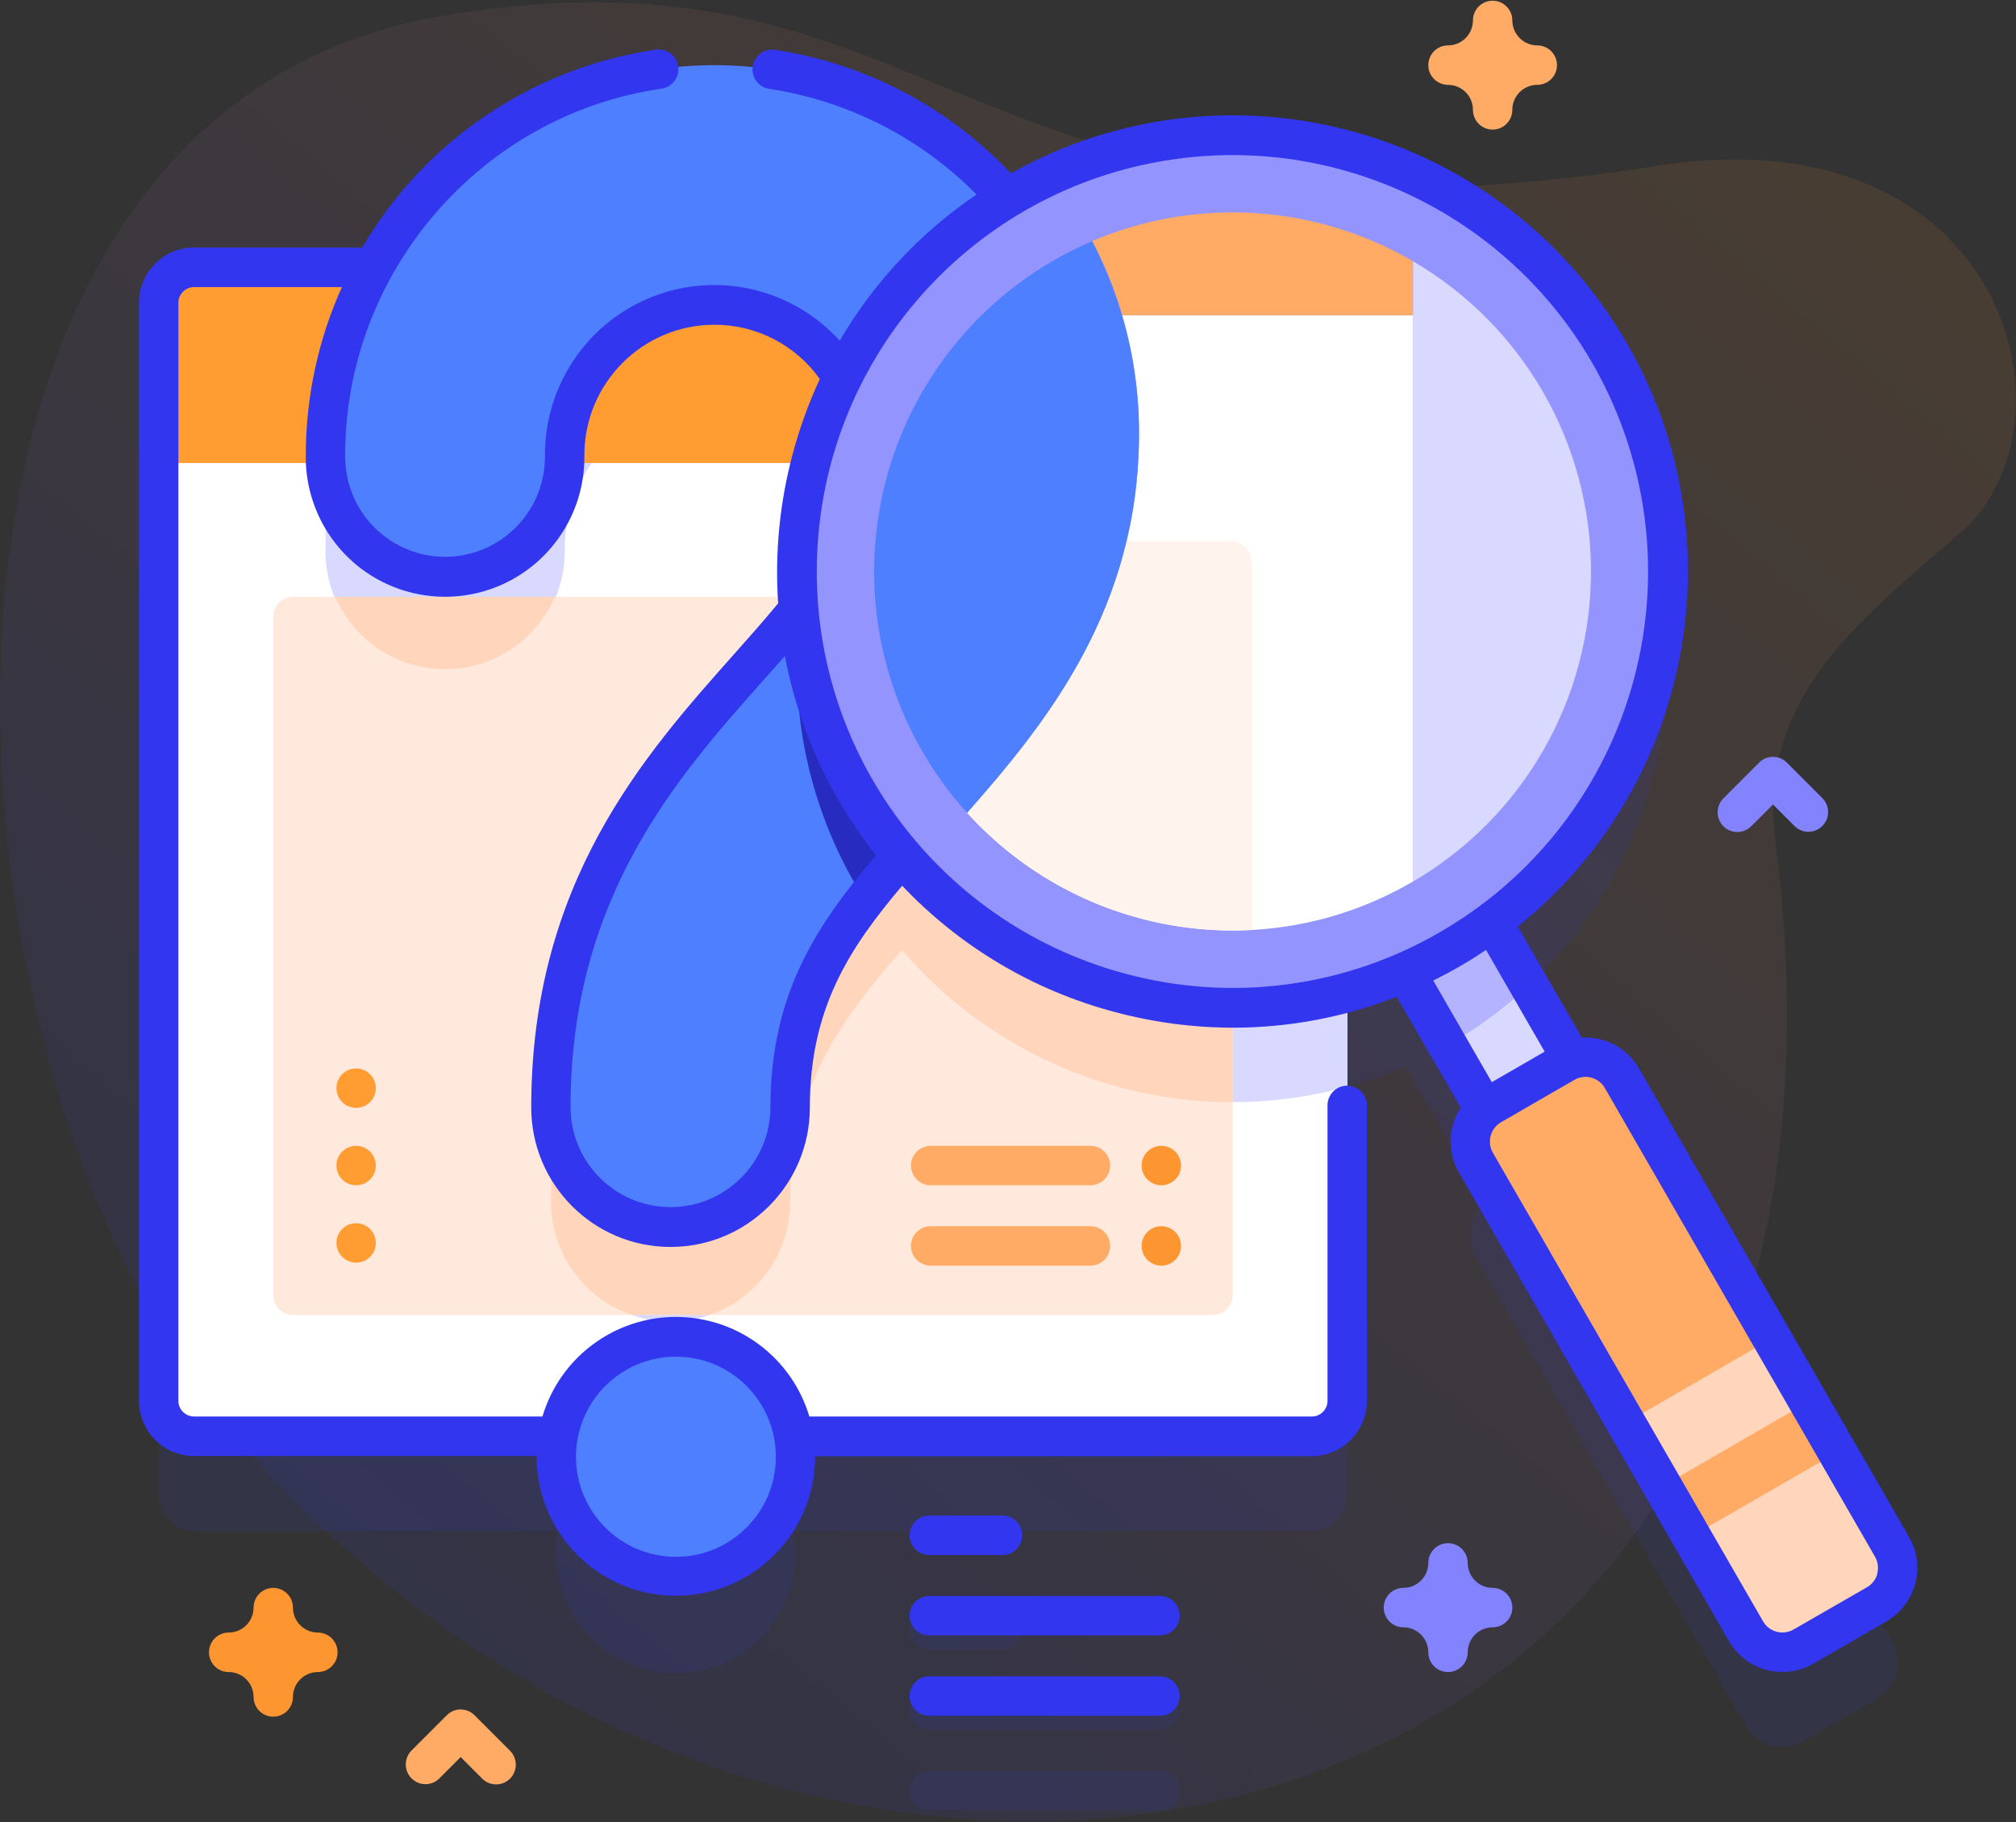 <?xml version="1.0" encoding="UTF-8"?>
<svg xmlns="http://www.w3.org/2000/svg" xmlns:xlink="http://www.w3.org/1999/xlink" width="166px" height="150px" viewBox="0 0 166 150" version="1.1">
<rect x="0" y="0" width="166" height="150" fill="#333333" stroke="none"/>
<defs>
<linearGradient id="linear0" gradientUnits="userSpaceOnUse" x1="83.38" y1="-2491.13" x2="415.49" y2="-2095.34" gradientTransform="matrix(0.324,0,0,-0.325,0,-682.427)">
<stop offset="0" style="stop-color:rgb(19.608%,21.176%,93.333%);stop-opacity:0.102;"/>
<stop offset="1" style="stop-color:rgb(99.216%,58.431%,18.824%);stop-opacity:0.102;"/>
</linearGradient>
<filter id="alpha" filterUnits="objectBoundingBox" x="0%" y="0%" width="100%" height="100%">
  <feColorMatrix type="matrix" in="SourceGraphic" values="0 0 0 0 1 0 0 0 0 1 0 0 0 0 1 0 0 0 1 0"/>
</filter>
<mask id="mask0">
  <g filter="url(#alpha)">
<rect x="0" y="0" width="166" height="150" style="fill:rgb(0%,0%,0%);fill-opacity:0.102;stroke:none;"/>
  </g>
</mask>
<clipPath id="clip1">
  <rect x="0" y="0" width="166" height="150"/>
</clipPath>
<g id="surface5" clip-path="url(#clip1)">
<path style=" stroke:none;fill-rule:nonzero;fill:rgb(19.608%,21.176%,93.333%);fill-opacity:1;" d="M 155.789 135.125 L 133.551 96.555 C 132.719 95.117 130.984 94.469 129.418 95.02 L 122.863 83.652 C 138.062 72.293 141.793 51.043 131.375 35.168 C 120.961 19.297 100 14.297 83.555 23.762 C 83.34 23.883 83.133 24.012 82.922 24.137 C 76.047 16.254 65.762 12.227 55.371 13.352 C 44.98 14.477 35.793 20.613 30.762 29.789 L 15.984 29.789 C 14.371 29.789 13.066 31.098 13.066 32.711 L 13.066 123.113 C 13.066 124.727 14.371 126.035 15.984 126.035 L 45.949 126.035 C 45.855 126.582 45.809 127.141 45.805 127.695 C 45.742 131.262 47.605 134.586 50.676 136.387 C 53.75 138.191 57.555 138.191 60.629 136.387 C 63.703 134.586 65.566 131.262 65.5 127.695 C 65.504 127.141 65.453 126.582 65.359 126.035 L 108.012 126.035 C 109.621 126.035 110.93 124.727 110.93 123.113 L 110.93 89.465 C 112.555 89.02 114.148 88.457 115.695 87.785 L 122.246 99.148 C 120.992 100.234 120.684 102.059 121.516 103.5 L 143.754 142.078 C 144.215 142.879 144.969 143.461 145.859 143.703 C 146.746 143.941 147.695 143.816 148.492 143.355 L 154.527 139.867 C 156.18 138.91 156.746 136.793 155.789 135.133 Z M 155.789 135.125 "/>
</g>
<mask id="mask1">
  <g filter="url(#alpha)">
<rect x="0" y="0" width="166" height="150" style="fill:rgb(0%,0%,0%);fill-opacity:0.102;stroke:none;"/>
  </g>
</mask>
<clipPath id="clip2">
  <rect x="0" y="0" width="166" height="150"/>
</clipPath>
<g id="surface8" clip-path="url(#clip2)">
<path style=" stroke:none;fill-rule:nonzero;fill:rgb(19.608%,21.176%,93.333%);fill-opacity:1;" d="M 82.547 135.809 L 76.516 135.809 C 75.621 135.809 74.895 135.082 74.895 134.188 C 74.895 133.289 75.621 132.562 76.516 132.562 L 82.547 132.562 C 83.441 132.562 84.168 133.289 84.168 134.188 C 84.168 135.082 83.441 135.809 82.547 135.809 Z M 82.547 135.809 "/>
<path style=" stroke:none;fill-rule:nonzero;fill:rgb(19.608%,21.176%,93.333%);fill-opacity:1;" d="M 95.516 142.426 L 76.516 142.426 C 75.621 142.426 74.895 141.699 74.895 140.805 C 74.895 139.906 75.621 139.18 76.516 139.18 L 95.516 139.18 C 96.41 139.18 97.137 139.906 97.137 140.805 C 97.137 141.699 96.41 142.426 95.516 142.426 Z M 95.516 142.426 "/>
<path style=" stroke:none;fill-rule:nonzero;fill:rgb(19.608%,21.176%,93.333%);fill-opacity:1;" d="M 95.516 149.043 L 76.516 149.043 C 75.621 149.043 74.895 148.316 74.895 147.422 C 74.895 146.523 75.621 145.797 76.516 145.797 L 95.516 145.797 C 96.41 145.797 97.137 146.523 97.137 147.422 C 97.137 148.316 96.41 149.043 95.516 149.043 Z M 95.516 149.043 "/>
</g>
</defs>
<g id="surface1">
<path style=" stroke:none;fill-rule:nonzero;fill:url(#linear0);" d="M 136.391 13.672 C 78.719 22.676 78.012 -5.699 36.398 1.312 C -10.438 9.211 -7.25 85.922 18.82 117.473 C 64.52 172.789 157.551 157.891 146.191 69.215 C 144.668 57.336 153.301 50.938 161.43 43.848 C 171.656 34.941 165.246 9.152 136.379 13.652 Z M 136.391 13.672 "/>
<use xlink:href="#surface5" mask="url(#mask0)"/>
<path style=" stroke:none;fill-rule:nonzero;fill:rgb(100%,100%,100%);fill-opacity:1;" d="M 110.941 24.934 L 110.941 115.32 C 110.941 116.934 109.633 118.242 108.023 118.242 L 15.984 118.242 C 14.371 118.242 13.066 116.934 13.066 115.32 L 13.066 24.934 C 13.066 23.32 14.371 22.012 15.984 22.012 L 108.012 22.012 C 108.785 22.008 109.531 22.312 110.082 22.863 C 110.633 23.41 110.941 24.156 110.941 24.934 Z M 110.941 24.934 "/>
<path style=" stroke:none;fill-rule:nonzero;fill:rgb(85.098%,85.098%,100%);fill-opacity:1;" d="M 110.941 24.934 L 110.941 89.465 C 97.574 93.121 83.297 88.738 74.27 78.211 C 68.984 84.281 65.07 89.742 65.07 98.926 C 65.07 104.375 60.66 108.789 55.223 108.789 C 49.781 108.789 45.371 104.375 45.371 98.926 C 45.371 81.031 54.422 70.852 61.695 62.676 C 63.223 60.961 64.582 59.41 65.762 57.949 C 65.199 51.371 66.449 44.762 69.383 38.848 C 66.531 34.09 60.855 31.824 55.516 33.312 C 50.176 34.801 46.484 39.68 46.5 45.23 C 46.562 48.793 44.703 52.117 41.629 53.922 C 38.555 55.723 34.75 55.723 31.676 53.922 C 28.602 52.117 26.738 48.793 26.805 45.23 C 26.797 36.445 30.398 28.043 36.766 22 L 80.879 22 C 81.594 22.672 82.273 23.383 82.922 24.125 C 83.133 23.996 83.34 23.867 83.555 23.746 C 84.668 23.102 85.812 22.52 86.988 22 L 108.012 22 C 109.621 22 110.93 23.305 110.93 24.922 Z M 110.941 24.934 "/>
<path style=" stroke:none;fill-rule:nonzero;fill:rgb(100%,90.98%,86.275%);fill-opacity:1;" d="M 101.496 50.762 L 101.496 106.633 C 101.496 107.527 100.77 108.254 99.875 108.254 L 24.121 108.254 C 23.227 108.254 22.5 107.527 22.5 106.633 L 22.5 50.762 C 22.5 49.863 23.227 49.137 24.121 49.137 L 99.875 49.137 C 100.77 49.137 101.496 49.863 101.496 50.762 Z M 101.496 50.762 "/>
<path style=" stroke:none;fill-rule:nonzero;fill:rgb(100%,83.922%,73.333%);fill-opacity:1;" d="M 101.496 50.762 L 101.496 90.738 C 91.027 90.742 81.082 86.168 74.262 78.211 C 68.977 84.281 65.062 89.742 65.062 98.926 C 65.062 103.141 62.395 106.887 58.414 108.254 L 52.02 108.254 C 48.043 106.887 45.371 103.141 45.371 98.926 C 45.371 81.031 54.422 70.852 61.695 62.676 C 63.223 60.961 64.582 59.41 65.762 57.949 C 65.504 55.012 65.613 52.051 66.086 49.137 L 99.875 49.137 C 100.77 49.137 101.496 49.863 101.496 50.762 Z M 101.496 50.762 "/>
<path style=" stroke:none;fill-rule:nonzero;fill:rgb(100%,61.569%,20%);fill-opacity:1;" d="M 110.941 38.121 L 110.941 24.93 C 110.941 23.316 109.633 22.008 108.023 22.008 L 15.984 22.008 C 14.371 22.008 13.066 23.316 13.066 24.93 L 13.066 38.117 Z M 110.941 38.121 "/>
<path style=" stroke:none;fill-rule:nonzero;fill:rgb(30.588%,49.804%,100%);fill-opacity:1;" d="M 58.828 5.363 C 41.145 5.383 26.82 19.73 26.801 37.438 C 26.898 42.812 31.277 47.121 36.648 47.121 C 42.02 47.121 46.398 42.812 46.496 37.438 C 46.496 30.617 52.016 25.09 58.828 25.09 C 65.637 25.09 71.156 30.617 71.156 37.438 C 71.156 43.93 67.738 48.09 61.695 54.883 C 54.422 63.059 45.371 73.234 45.371 91.133 C 45.305 94.699 47.168 98.023 50.242 99.824 C 53.316 101.629 57.121 101.629 60.195 99.824 C 63.27 98.023 65.133 94.699 65.066 91.133 C 65.066 80.746 70.07 75.121 76.414 68 C 82.852 60.766 90.863 51.77 90.863 37.438 C 90.844 19.73 76.516 5.383 58.836 5.363 Z M 58.828 5.363 "/>
<path style=" stroke:none;fill-rule:nonzero;fill:rgb(15.686%,16.863%,74.902%);fill-opacity:1;" d="M 90.855 37.438 C 90.855 51.758 82.844 60.766 76.406 68 C 74.531 70.113 72.773 72.09 71.219 74.098 C 70.945 73.664 70.68 73.23 70.422 72.797 C 66.422 65.883 64.852 57.82 65.961 49.906 C 69.316 45.707 71.148 42.203 71.148 37.449 C 71.148 36.918 71.113 36.383 71.047 35.855 C 74.84 29.77 80.363 24.961 86.906 22.043 C 89.5 26.762 90.855 32.062 90.848 37.449 Z M 90.855 37.438 "/>
<path style=" stroke:none;fill-rule:nonzero;fill:rgb(30.588%,49.804%,100%);fill-opacity:1;" d="M 65.504 119.922 C 65.504 125.371 61.094 129.789 55.656 129.789 C 50.215 129.789 45.805 125.371 45.805 119.922 C 45.805 114.477 50.215 110.059 55.656 110.059 C 61.094 110.059 65.504 114.477 65.504 119.922 Z M 65.504 119.922 "/>
<path style=" stroke:none;fill-rule:nonzero;fill:rgb(85.098%,85.098%,100%);fill-opacity:1;" d="M 115.004 78.781 L 122.164 74.641 L 130.801 89.629 L 123.645 93.766 Z M 115.004 78.781 "/>
<path style=" stroke:none;fill-rule:nonzero;fill:rgb(70.196%,70.196%,100%);fill-opacity:1;" d="M 125.902 81.125 C 123.926 82.965 121.75 84.574 119.418 85.922 L 119.207 86.043 L 115.02 78.781 L 122.18 74.645 Z M 125.902 81.125 "/>
<path style=" stroke:none;fill-rule:nonzero;fill:rgb(58.039%,58.039%,100%);fill-opacity:1;" d="M 137.328 47.039 C 137.328 66.867 121.277 82.941 101.48 82.941 C 81.684 82.941 65.633 66.867 65.633 47.039 C 65.633 27.215 81.684 11.141 101.48 11.141 C 121.277 11.141 137.328 27.215 137.328 47.039 Z M 137.328 47.039 "/>
<path style=" stroke:none;fill-rule:nonzero;fill:rgb(85.098%,85.098%,100%);fill-opacity:1;" d="M 116.348 72.574 L 116.348 21.508 C 125.422 26.801 131.004 36.523 131.004 47.039 C 131.004 57.559 125.422 67.281 116.348 72.574 Z M 116.348 72.574 "/>
<path style=" stroke:none;fill-rule:nonzero;fill:rgb(100%,67.059%,40%);fill-opacity:1;" d="M 154.527 132.078 L 148.492 135.562 C 146.836 136.52 144.723 135.949 143.77 134.293 L 121.527 95.711 C 120.57 94.059 121.137 91.938 122.793 90.98 L 128.824 87.496 C 130.48 86.539 132.594 87.105 133.551 88.762 L 155.789 127.332 C 156.746 128.988 156.18 131.109 154.527 132.066 Z M 154.527 132.078 "/>
<path style=" stroke:none;fill-rule:nonzero;fill:rgb(100%,83.922%,73.333%);fill-opacity:1;" d="M 133.875 117.137 L 145.898 110.188 L 148.902 115.402 L 136.883 122.355 Z M 133.875 117.137 "/>
<path style=" stroke:none;fill-rule:nonzero;fill:rgb(100%,83.922%,73.333%);fill-opacity:1;" d="M 139.27 126.488 L 143.77 134.281 C 144.719 135.941 146.832 136.516 148.492 135.562 L 154.527 132.074 C 156.18 131.117 156.746 129 155.789 127.344 L 151.289 119.551 Z M 139.27 126.488 "/>
<path style=" stroke:none;fill-rule:nonzero;fill:rgb(100%,61.569%,20%);fill-opacity:1;" d="M 30.945 89.582 C 30.945 90.48 30.219 91.207 29.324 91.207 C 28.426 91.207 27.703 90.48 27.703 89.582 C 27.703 88.688 28.426 87.961 29.324 87.961 C 30.219 87.961 30.945 88.688 30.945 89.582 Z M 30.945 89.582 "/>
<path style=" stroke:none;fill-rule:nonzero;fill:rgb(100%,61.569%,20%);fill-opacity:1;" d="M 30.945 95.957 C 30.945 96.852 30.219 97.578 29.324 97.578 C 28.426 97.578 27.703 96.852 27.703 95.957 C 27.703 95.059 28.426 94.332 29.324 94.332 C 30.219 94.332 30.945 95.059 30.945 95.957 Z M 30.945 95.957 "/>
<path style=" stroke:none;fill-rule:nonzero;fill:rgb(100%,61.569%,20%);fill-opacity:1;" d="M 30.945 102.328 C 30.945 103.223 30.219 103.949 29.324 103.949 C 28.426 103.949 27.703 103.223 27.703 102.328 C 27.703 101.43 28.426 100.703 29.324 100.703 C 30.219 100.703 30.945 101.43 30.945 102.328 Z M 30.945 102.328 "/>
<path style=" stroke:none;fill-rule:nonzero;fill:rgb(100%,67.059%,40%);fill-opacity:1;" d="M 76.633 97.578 L 89.789 97.578 C 90.684 97.578 91.41 96.852 91.41 95.957 C 91.41 95.059 90.684 94.332 89.789 94.332 L 76.633 94.332 C 75.738 94.332 75.012 95.059 75.012 95.957 C 75.012 96.852 75.738 97.578 76.633 97.578 Z M 76.633 97.578 "/>
<path style=" stroke:none;fill-rule:nonzero;fill:rgb(100%,67.059%,40%);fill-opacity:1;" d="M 76.633 104.195 L 89.789 104.195 C 90.684 104.195 91.41 103.469 91.41 102.574 C 91.41 101.676 90.684 100.949 89.789 100.949 L 76.633 100.949 C 75.738 100.949 75.012 101.676 75.012 102.574 C 75.012 103.469 75.738 104.195 76.633 104.195 Z M 76.633 104.195 "/>
<path style=" stroke:none;fill-rule:nonzero;fill:rgb(99.216%,58.431%,18.824%);fill-opacity:1;" d="M 97.246 95.957 C 97.246 96.852 96.52 97.578 95.625 97.578 C 94.73 97.578 94.004 96.852 94.004 95.957 C 94.004 95.059 94.73 94.332 95.625 94.332 C 96.52 94.332 97.246 95.059 97.246 95.957 Z M 97.246 95.957 "/>
<path style=" stroke:none;fill-rule:nonzero;fill:rgb(99.216%,58.431%,18.824%);fill-opacity:1;" d="M 97.246 102.574 C 97.246 103.469 96.52 104.195 95.625 104.195 C 94.73 104.195 94.004 103.469 94.004 102.574 C 94.004 101.676 94.73 100.949 95.625 100.949 C 96.52 100.949 97.246 101.676 97.246 102.574 Z M 97.246 102.574 "/>
<path style=" stroke:none;fill-rule:nonzero;fill:rgb(100%,100%,100%);fill-opacity:1;" d="M 116.348 25.953 L 116.348 72.574 L 116.234 72.637 C 104.211 79.598 88.969 77.215 79.633 66.918 C 86.254 59.418 93.789 50.035 93.789 35.664 C 93.797 32.375 93.328 29.105 92.402 25.953 Z M 116.348 25.953 "/>
<path style=" stroke:none;fill-rule:nonzero;fill:rgb(100%,95.294%,93.333%);fill-opacity:1;" d="M 103.102 46.336 L 103.102 76.559 C 94.23 77.043 85.617 73.5 79.641 66.918 C 84.789 61.09 90.484 54.125 92.773 44.559 L 101.32 44.559 C 101.789 44.559 102.242 44.746 102.574 45.078 C 102.906 45.414 103.094 45.863 103.094 46.336 Z M 103.102 46.336 "/>
<path style=" stroke:none;fill-rule:nonzero;fill:rgb(100%,67.059%,40%);fill-opacity:1;" d="M 116.348 21.508 L 116.348 25.953 L 92.402 25.953 C 91.781 23.84 90.957 21.793 89.938 19.844 C 98.512 16.191 108.301 16.809 116.348 21.508 Z M 116.348 21.508 "/>
<path style=" stroke:none;fill-rule:nonzero;fill:rgb(30.588%,49.804%,100%);fill-opacity:1;" d="M 93.789 35.664 C 93.789 50.039 86.254 59.418 79.633 66.918 C 73.637 60.297 70.953 51.32 72.332 42.492 C 73.707 33.664 79 25.934 86.723 21.461 C 87.758 20.863 88.828 20.328 89.93 19.859 C 92.473 24.742 93.797 30.172 93.789 35.68 Z M 93.789 35.664 "/>
<path style=" stroke:none;fill-rule:nonzero;fill:rgb(100%,83.922%,73.333%);fill-opacity:1;" d="M 45.688 49.137 C 44.133 52.75 40.578 55.094 36.648 55.094 C 32.719 55.094 29.164 52.75 27.605 49.137 Z M 45.688 49.137 "/>
<use xlink:href="#surface8" mask="url(#mask1)"/>
<path style=" stroke:none;fill-rule:nonzero;fill:rgb(19.608%,21.176%,93.333%);fill-opacity:1;" d="M 44.184 119.883 C 44.184 126.23 49.32 131.371 55.656 131.371 C 61.992 131.371 67.125 126.23 67.125 119.883 C 74.93 119.883 108.012 119.883 108.012 119.883 C 110.512 119.875 112.539 117.844 112.551 115.34 L 112.551 91 C 112.551 90.105 111.824 89.379 110.93 89.379 C 110.031 89.379 109.309 90.105 109.309 91 L 109.309 115.32 C 109.309 116.035 108.727 116.617 108.012 116.617 L 66.645 116.617 C 65.195 111.754 60.727 108.418 55.652 108.418 C 50.582 108.418 46.113 111.754 44.664 116.617 L 15.984 116.617 C 15.27 116.617 14.688 116.035 14.688 115.32 L 14.688 24.934 C 14.688 24.215 15.27 23.633 15.984 23.633 L 28.152 23.633 C 26.195 27.977 25.184 32.688 25.18 37.449 C 25.109 41.598 27.281 45.465 30.855 47.559 C 34.434 49.652 38.863 49.652 42.438 47.559 C 46.016 45.465 48.188 41.598 48.117 37.449 C 48.129 31.539 52.914 26.746 58.816 26.734 C 62.266 26.723 65.504 28.391 67.504 31.203 C 66.586 33.184 65.84 35.242 65.277 37.352 C 64.199 41.363 63.793 45.523 64.074 49.668 C 62.965 51.016 61.691 52.457 60.465 53.832 C 53.008 62.211 43.742 72.645 43.742 91.172 C 43.742 97.516 48.875 102.656 55.211 102.656 C 61.547 102.656 66.684 97.516 66.684 91.172 C 66.684 83.055 69.898 78.102 74.285 72.918 C 79.039 77.938 85.09 81.535 91.77 83.309 C 94.953 84.164 98.234 84.602 101.527 84.605 C 106.137 84.605 110.707 83.742 115 82.059 L 120.285 91.18 C 119.984 91.637 119.758 92.137 119.617 92.664 C 119.266 93.965 119.445 95.355 120.125 96.523 L 142.363 135.105 C 143.77 137.535 146.871 138.367 149.305 136.969 L 155.336 133.48 C 157.766 132.074 158.598 128.965 157.195 126.531 L 134.953 87.949 C 133.988 86.281 132.168 85.305 130.25 85.422 L 124.977 76.277 C 140.168 64.062 143.48 42.227 132.59 26.047 C 121.699 9.867 100.246 4.746 83.238 14.266 C 78.078 8.805 71.246 5.227 63.824 4.102 C 62.938 3.969 62.109 4.582 61.977 5.469 C 61.844 6.355 62.457 7.184 63.344 7.316 C 69.816 8.297 75.805 11.348 80.406 16.016 C 75.801 19.133 71.953 23.246 69.145 28.051 C 65.273 23.773 59.172 22.324 53.793 24.402 C 48.414 26.484 44.871 31.664 44.875 37.438 C 44.934 40.418 43.379 43.199 40.809 44.711 C 38.238 46.219 35.055 46.219 32.488 44.711 C 29.918 43.199 28.363 40.418 28.422 37.438 C 28.422 22.398 39.621 9.441 54.469 7.301 C 55.355 7.172 55.969 6.352 55.844 5.461 C 55.715 4.574 54.895 3.957 54.008 4.086 C 43.898 5.559 35 11.551 29.828 20.375 L 15.984 20.375 C 13.477 20.375 11.445 22.41 11.445 24.922 L 11.445 115.32 C 11.445 117.832 13.477 119.867 15.984 119.867 C 15.984 119.867 38.078 119.867 44.191 119.867 Z M 55.656 111.688 C 60.199 111.688 63.883 115.375 63.883 119.93 C 63.883 124.48 60.199 128.168 55.652 128.168 C 51.109 128.164 47.426 124.477 47.426 119.922 C 47.434 115.375 51.113 111.691 55.656 111.688 Z M 63.438 91.133 C 63.438 95.688 59.754 99.375 55.207 99.375 C 50.664 99.375 46.98 95.688 46.98 91.133 C 46.98 73.859 55.797 63.941 62.891 55.961 C 63.465 55.309 64.051 54.66 64.629 54.012 C 65.418 58.168 66.898 62.16 69.016 65.82 C 69.941 67.426 70.984 68.961 72.133 70.418 C 67.293 76.082 63.438 81.781 63.438 91.152 Z M 92.617 80.148 C 76.848 75.914 66.258 61.113 67.328 44.801 C 68.398 28.484 80.824 15.195 97.016 13.062 C 113.203 10.93 128.641 20.547 133.887 36.027 C 139.133 51.512 132.73 68.551 118.59 76.727 C 110.734 81.297 101.383 82.527 92.617 80.148 Z M 118.016 80.723 C 118.762 80.352 119.5 79.961 120.23 79.539 C 120.961 79.117 121.668 78.672 122.363 78.207 L 127.188 86.578 L 122.836 89.09 Z M 154.586 129.551 C 154.465 130.023 154.156 130.426 153.73 130.672 L 147.68 134.152 C 146.801 134.656 145.68 134.355 145.172 133.477 L 122.926 94.902 C 122.422 94.02 122.723 92.895 123.602 92.387 L 129.637 88.902 C 129.914 88.738 130.23 88.652 130.551 88.652 C 131.207 88.652 131.816 89.004 132.145 89.574 L 154.387 128.152 C 154.633 128.578 154.699 129.078 154.57 129.551 Z M 154.586 129.551 "/>
<path style=" stroke:none;fill-rule:nonzero;fill:rgb(19.608%,21.176%,93.333%);fill-opacity:1;" d="M 76.516 128.02 L 82.547 128.02 C 83.441 128.02 84.168 127.293 84.168 126.395 C 84.168 125.496 83.441 124.77 82.547 124.77 L 76.516 124.77 C 75.621 124.77 74.895 125.496 74.895 126.395 C 74.895 127.293 75.621 128.02 76.516 128.02 Z M 76.516 128.02 "/>
<path style=" stroke:none;fill-rule:nonzero;fill:rgb(19.608%,21.176%,93.333%);fill-opacity:1;" d="M 95.516 131.387 L 76.516 131.387 C 75.621 131.387 74.895 132.113 74.895 133.012 C 74.895 133.906 75.621 134.633 76.516 134.633 L 95.516 134.633 C 96.41 134.633 97.137 133.906 97.137 133.012 C 97.137 132.113 96.41 131.387 95.516 131.387 Z M 95.516 131.387 "/>
<path style=" stroke:none;fill-rule:nonzero;fill:rgb(19.608%,21.176%,93.333%);fill-opacity:1;" d="M 95.516 138.004 L 76.516 138.004 C 75.621 138.004 74.895 138.73 74.895 139.629 C 74.895 140.523 75.621 141.25 76.516 141.25 L 95.516 141.25 C 96.41 141.25 97.137 140.523 97.137 139.629 C 97.137 138.73 96.41 138.004 95.516 138.004 Z M 95.516 138.004 "/>
<path style=" stroke:none;fill-rule:nonzero;fill:rgb(99.216%,58.431%,18.824%);fill-opacity:1;" d="M 22.5 141.328 C 21.605 141.328 20.879 140.602 20.879 139.707 C 20.879 138.57 19.961 137.652 18.828 137.652 C 17.934 137.652 17.207 136.926 17.207 136.027 C 17.207 135.133 17.934 134.402 18.828 134.402 C 19.961 134.402 20.879 133.48 20.879 132.348 C 20.879 131.449 21.605 130.723 22.5 130.723 C 23.395 130.723 24.121 131.449 24.121 132.348 C 24.121 133.48 25.039 134.402 26.176 134.402 C 27.07 134.402 27.797 135.133 27.797 136.027 C 27.797 136.926 27.07 137.652 26.176 137.652 C 25.043 137.652 24.125 138.57 24.121 139.707 C 24.121 140.602 23.395 141.328 22.5 141.328 Z M 22.5 141.328 "/>
<path style=" stroke:none;fill-rule:nonzero;fill:rgb(100%,67.059%,40%);fill-opacity:1;" d="M 122.906 10.668 C 122.008 10.668 121.285 9.941 121.285 9.043 C 121.285 7.91 120.367 6.988 119.23 6.984 C 118.336 6.984 117.609 6.258 117.609 5.363 C 117.609 4.465 118.336 3.738 119.23 3.738 C 120.363 3.738 121.281 2.816 121.285 1.684 C 121.285 0.785 122.008 0.059 122.906 0.059 C 123.801 0.059 124.527 0.785 124.527 1.684 C 124.531 2.816 125.449 3.738 126.582 3.738 C 127.477 3.738 128.203 4.465 128.203 5.363 C 128.203 6.258 127.477 6.984 126.582 6.984 C 125.445 6.988 124.527 7.906 124.527 9.043 C 124.527 9.941 123.801 10.668 122.906 10.668 Z M 122.906 10.668 "/>
<path style=" stroke:none;fill-rule:nonzero;fill:rgb(51.373%,51.373%,100%);fill-opacity:1;" d="M 119.23 137.652 C 118.336 137.652 117.609 136.926 117.609 136.027 C 117.609 134.895 116.691 133.973 115.559 133.969 C 114.664 133.969 113.938 133.242 113.938 132.348 C 113.938 131.449 114.664 130.723 115.559 130.723 C 116.691 130.719 117.609 129.801 117.609 128.668 C 117.609 127.77 118.336 127.043 119.23 127.043 C 120.125 127.043 120.852 127.77 120.852 128.668 C 120.855 129.801 121.773 130.719 122.906 130.723 C 123.801 130.723 124.527 131.449 124.527 132.348 C 124.527 133.242 123.801 133.969 122.906 133.969 C 121.773 133.973 120.855 134.895 120.852 136.027 C 120.852 136.926 120.125 137.652 119.23 137.652 Z M 119.23 137.652 "/>
<path style=" stroke:none;fill-rule:nonzero;fill:rgb(100%,67.059%,40%);fill-opacity:1;" d="M 40.852 146.902 C 40.422 146.902 40.008 146.73 39.703 146.426 L 37.934 144.652 L 36.16 146.426 C 35.523 147.043 34.512 147.035 33.887 146.406 C 33.262 145.781 33.254 144.77 33.867 144.133 L 36.785 141.211 C 37.418 140.574 38.445 140.574 39.078 141.211 L 41.996 144.133 C 42.461 144.594 42.602 145.293 42.348 145.902 C 42.098 146.508 41.508 146.902 40.852 146.902 Z M 40.852 146.902 "/>
<path style=" stroke:none;fill-rule:nonzero;fill:rgb(51.373%,51.373%,100%);fill-opacity:1;" d="M 148.91 68.48 C 148.48 68.48 148.066 68.309 147.762 68 L 145.992 66.23 L 144.219 68 C 143.812 68.422 143.211 68.594 142.641 68.445 C 142.074 68.297 141.633 67.852 141.484 67.285 C 141.336 66.719 141.504 66.113 141.926 65.707 L 144.844 62.785 C 145.477 62.148 146.504 62.148 147.137 62.785 L 150.055 65.707 C 150.688 66.34 150.688 67.367 150.055 68 C 149.75 68.305 149.34 68.477 148.91 68.48 Z M 148.91 68.48 "/>
</g>
</svg>
